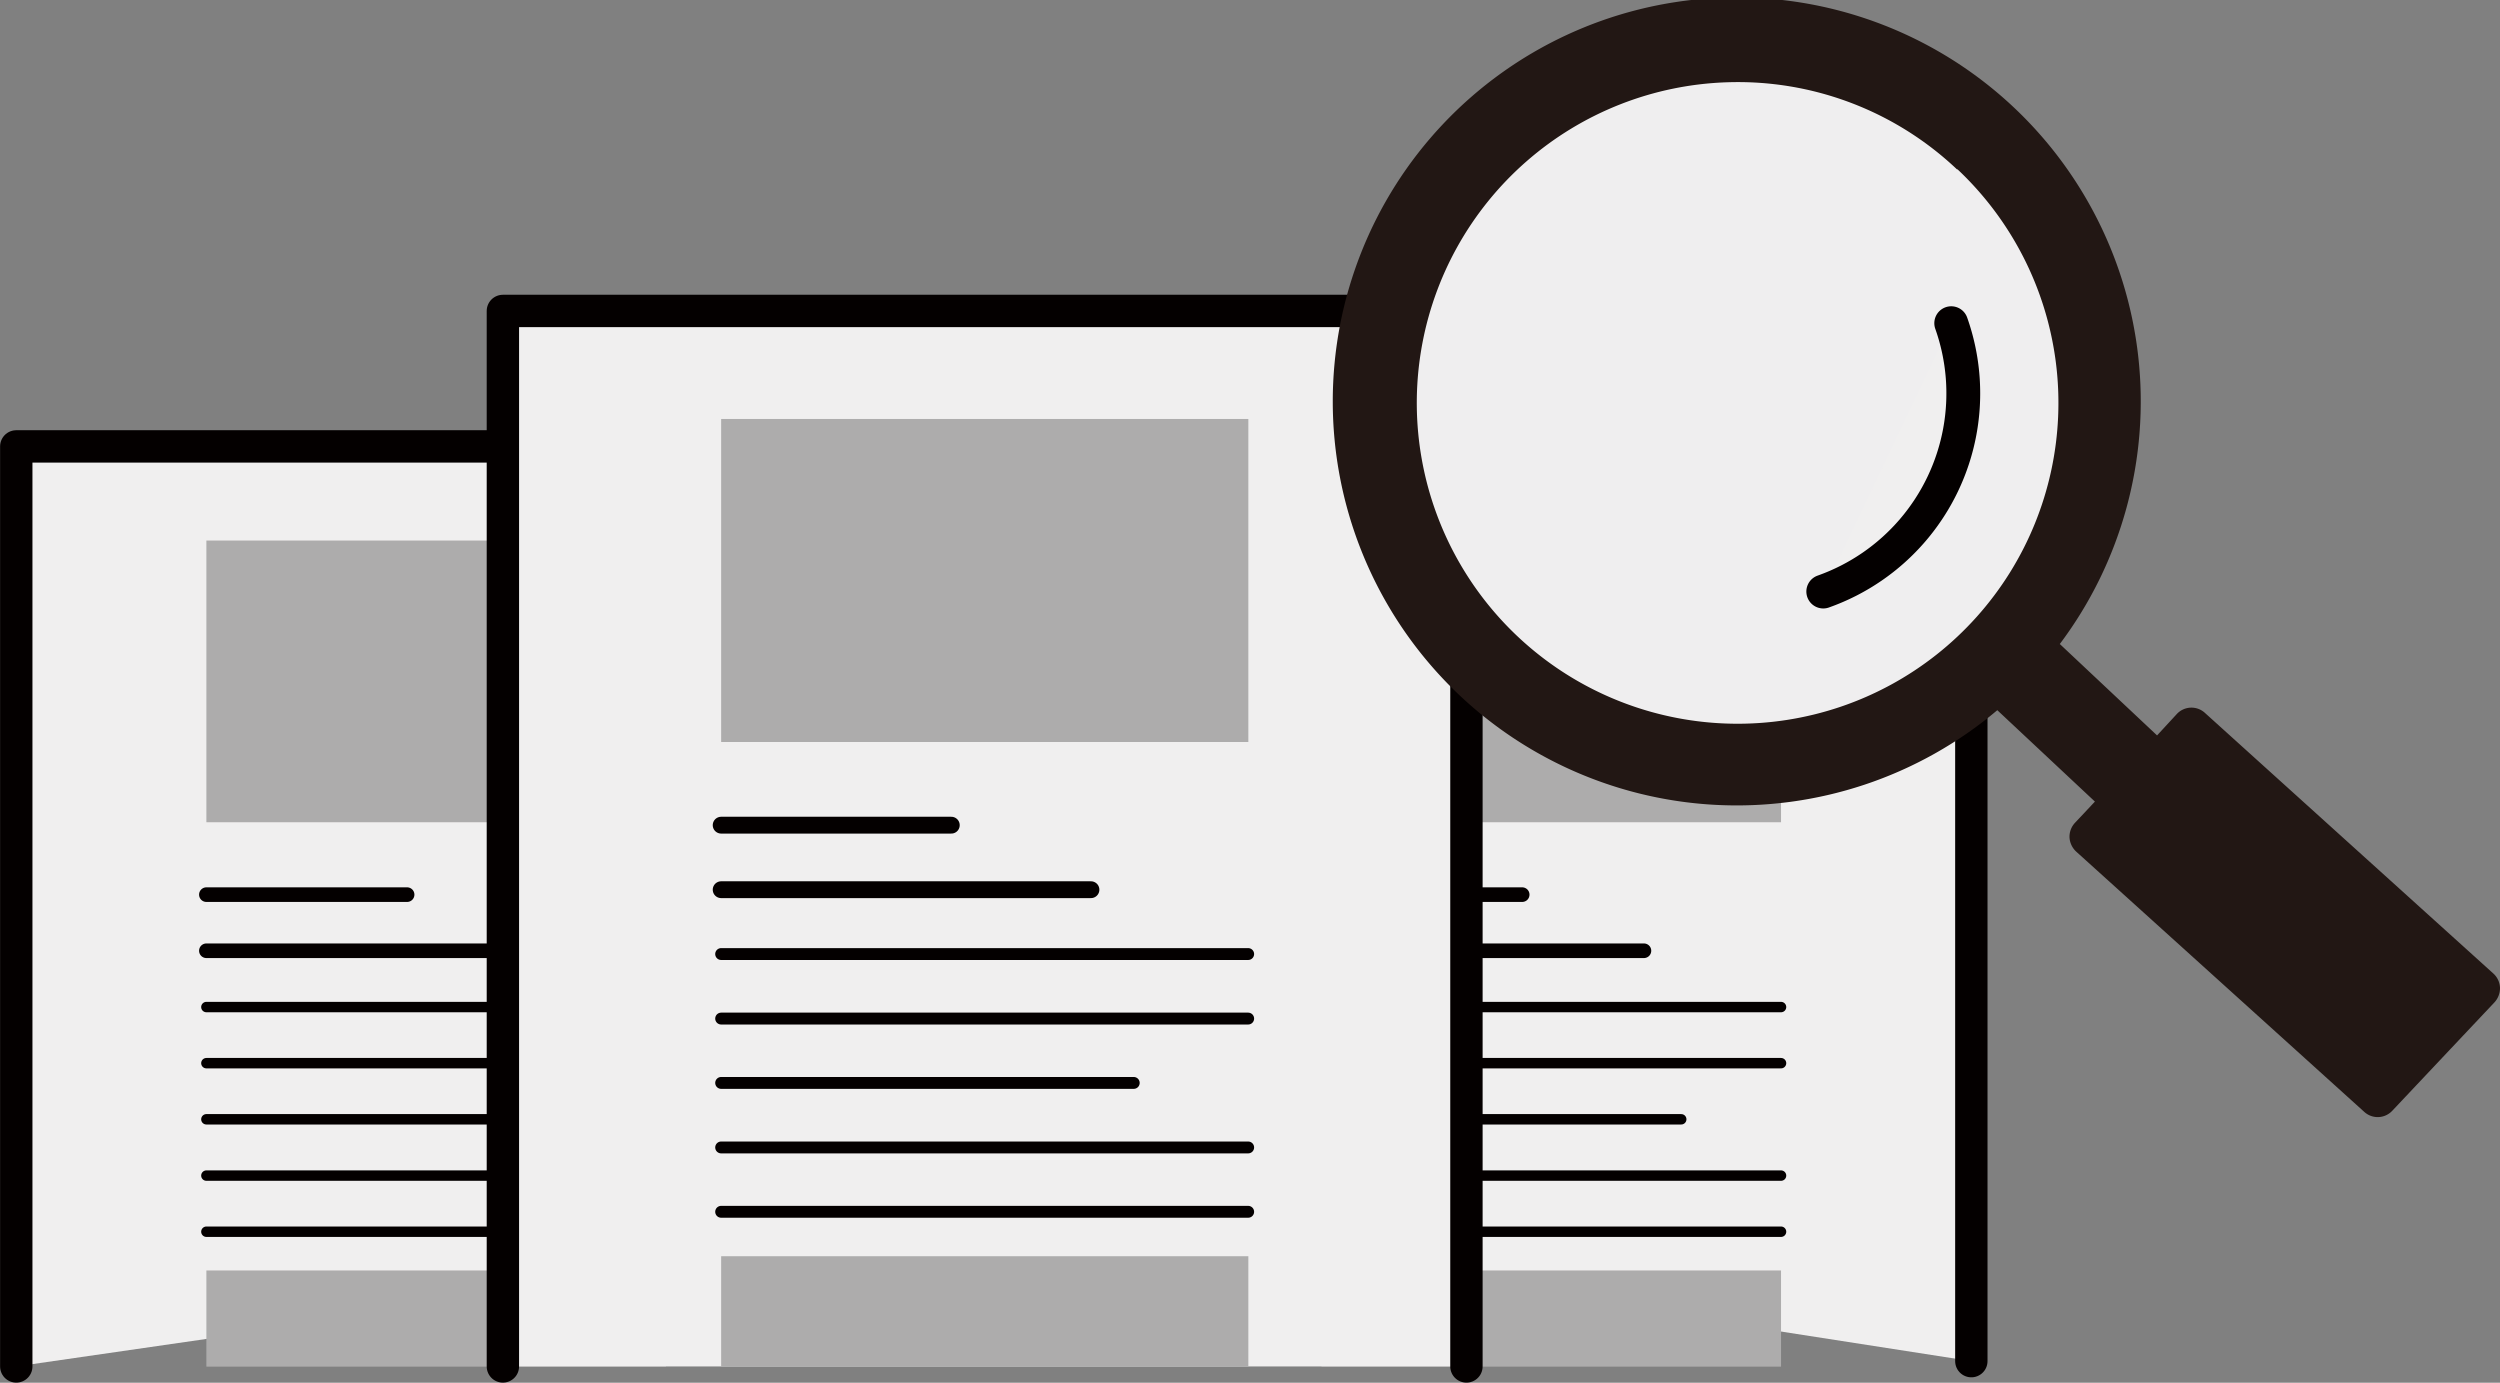 <svg id="レイヤー_1" data-name="レイヤー 1" xmlns="http://www.w3.org/2000/svg" viewBox="0 0 136.76 75.64"><rect x="0" y="0" width="136.76" height="75.64" fill="#808080" stroke="none"/><defs><style>.cls-1,.cls-8{fill:#f0efef;}.cls-1,.cls-3,.cls-4,.cls-5,.cls-6,.cls-8{stroke:#040000;stroke-linecap:round;stroke-linejoin:round;}.cls-1{stroke-width:1.77px;}.cls-2{fill:#adacac;}.cls-3,.cls-5{fill:none;}.cls-3{stroke-width:0.8px;}.cls-4,.cls-6{fill:#fff;}.cls-4{stroke-width:0.57px;}.cls-5{stroke-width:0.92px;}.cls-6{stroke-width:0.65px;}.cls-7{fill:#efeeef;}.cls-8{stroke-width:1.85px;}.cls-9{fill:#221714;}</style></defs><title>名称未設定-2</title><polyline class="cls-1" points="0.89 74.75 0.89 24.42 46.84 24.42 46.84 68.1"/><rect class="cls-2" x="11.29" y="29.57" width="25.14" height="15.41"/><rect class="cls-2" x="11.29" y="69.5" width="25.14" height="5.26"/><line class="cls-3" x1="11.29" y1="48.94" x2="22.27" y2="48.94"/><line class="cls-3" x1="11.29" y1="52.01" x2="28.93" y2="52.01"/><line class="cls-4" x1="11.29" y1="55.09" x2="36.43" y2="55.09"/><line class="cls-4" x1="11.29" y1="58.16" x2="36.43" y2="58.16"/><line class="cls-4" x1="11.29" y1="61.23" x2="30.97" y2="61.23"/><line class="cls-4" x1="11.29" y1="64.31" x2="36.43" y2="64.31"/><line class="cls-4" x1="11.29" y1="67.38" x2="36.43" y2="67.38"/><polyline class="cls-1" points="61.88 67.31 61.88 24.42 107.84 24.42 107.84 74.46"/><rect class="cls-2" x="72.29" y="29.57" width="25.14" height="15.41"/><rect class="cls-2" x="72.29" y="69.5" width="25.14" height="5.26"/><line class="cls-3" x1="72.29" y1="48.94" x2="83.27" y2="48.94"/><line class="cls-3" x1="72.29" y1="52.01" x2="89.93" y2="52.01"/><line class="cls-4" x1="72.29" y1="55.09" x2="97.43" y2="55.09"/><line class="cls-4" x1="72.29" y1="58.16" x2="97.43" y2="58.16"/><line class="cls-4" x1="72.29" y1="61.23" x2="91.97" y2="61.23"/><line class="cls-4" x1="72.29" y1="64.31" x2="97.43" y2="64.31"/><line class="cls-4" x1="72.29" y1="67.38" x2="97.43" y2="67.38"/><polyline class="cls-1" points="27.51 74.75 27.51 17.01 80.22 17.01 80.22 74.75"/><rect class="cls-2" x="39.45" y="22.92" width="28.84" height="17.67"/><rect class="cls-2" x="39.45" y="68.72" width="28.84" height="6.03"/><line class="cls-5" x1="39.45" y1="45.14" x2="52.04" y2="45.14"/><line class="cls-5" x1="39.45" y1="48.67" x2="59.68" y2="48.67"/><line class="cls-6" x1="39.45" y1="52.19" x2="68.28" y2="52.19"/><line class="cls-6" x1="39.45" y1="55.72" x2="68.28" y2="55.72"/><line class="cls-6" x1="39.45" y1="59.24" x2="62.02" y2="59.24"/><line class="cls-6" x1="39.45" y1="62.77" x2="68.28" y2="62.77"/><line class="cls-6" x1="39.45" y1="66.29" x2="68.28" y2="66.29"/><circle class="cls-7" cx="95.19" cy="21.93" r="18.39"/><path class="cls-8" d="M106.74,17.68a11.5,11.5,0,0,1-7,14.68"/><path class="cls-9" d="M136.39,53.25,120.62,39a1.09,1.09,0,0,0-1.54.06L118,40.23l-5.32-5a22.1,22.1,0,1,0-3.42,3.62l5.34,5L113.52,45a1.12,1.12,0,0,0-.31.81,1.15,1.15,0,0,0,.37.78l15.75,14.23a1.09,1.09,0,0,0,1.54-.06l5.59-5.93a1.15,1.15,0,0,0,.3-.81A1.11,1.11,0,0,0,136.39,53.25Zm-29.32-44A17.55,17.55,0,1,1,94.51,4.5,17.43,17.43,0,0,1,107.07,9.28Z"/></svg>